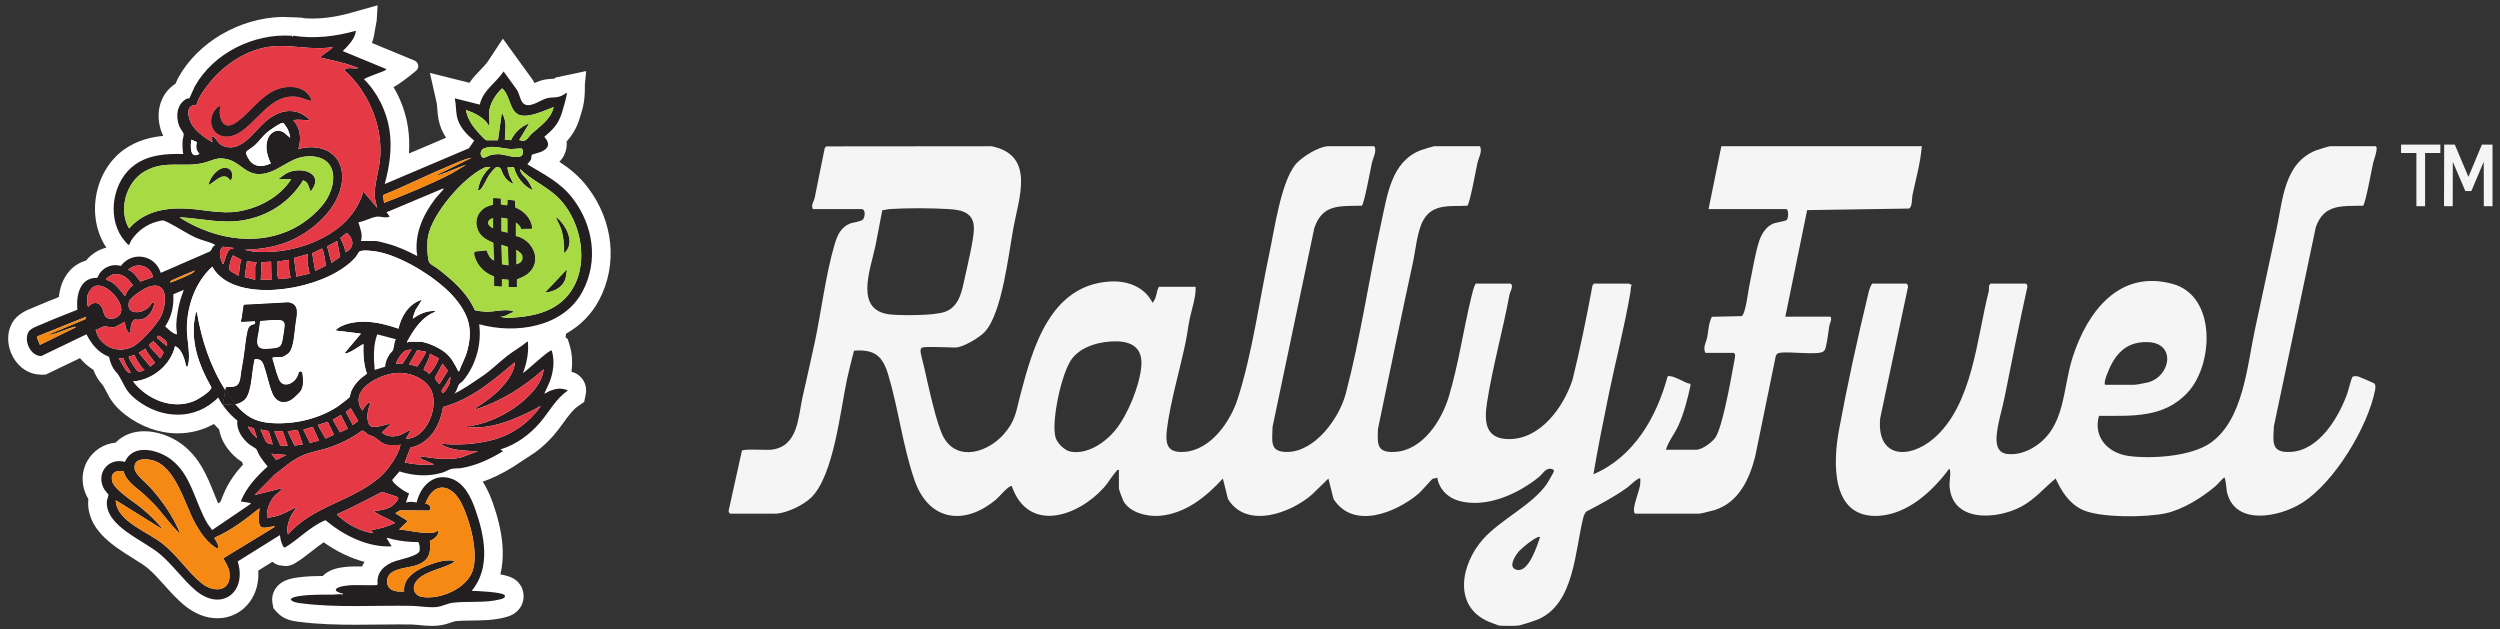 <svg xmlns="http://www.w3.org/2000/svg" fill="none" viewBox="0 0 282 71" height="71" width="282">
<rect x="0" y="0" width="282" height="71" fill="#333333" stroke="none"/>
<g clip-path="url(#clip0_2126_25294)">
<path fill="white" d="M55.633 24.585C54.823 24.736 54.886 25.514 55.603 25.732C55.778 25.785 55.633 25.647 55.633 25.642V24.585Z"></path>
<path fill="white" d="M58.259 28.207C58.071 28.169 58.228 28.338 58.228 28.359V29.838C58.764 29.705 59.075 29.386 58.924 28.81C58.867 28.592 58.468 28.25 58.259 28.207Z"></path>
<path fill="white" d="M57.263 24.646L56.538 24.525V26.095L57.263 26.276V24.646Z"></path>
<path fill="white" d="M56.538 27.604L56.606 29.83L57.383 29.959L57.315 27.884C57.269 27.748 56.697 27.653 56.538 27.604Z"></path>
<path fill="white" d="M63.651 28.527C63.673 27.629 63.608 26.707 63.33 25.847C63.179 25.379 62.897 24.965 62.734 24.503C63.82 25.398 64.903 27.36 63.651 28.527ZM63.706 31.582C63.352 32.452 62.419 32.881 61.534 32.973L63.933 30.433C63.825 30.822 63.865 31.193 63.706 31.582ZM59.525 30.863C59.135 31.183 58.734 31.292 58.289 31.498V32.373H57.383V31.528L56.598 31.468V32.313L55.753 32.253V31.166C54.988 30.896 54.275 30.347 53.871 29.637C53.758 29.438 53.3 28.497 53.618 28.397L54.868 28.265C55.041 28.707 55.248 29.259 55.753 29.415L55.665 27.36C54.995 27.078 54.324 26.762 53.991 26.076C53.33 24.71 54.163 23.326 55.627 23.131L55.632 22.352L56.478 22.412L56.477 23.077L57.174 23.187C57.327 23.161 57.243 22.658 57.263 22.533L58.072 22.647L58.118 23.429C58.948 23.737 59.711 24.449 59.936 25.323C59.971 25.462 60.076 25.706 59.949 25.793H59.043C59.011 25.793 58.941 25.898 58.832 25.828C58.678 25.482 58.495 25.262 58.168 25.069V26.638C60.096 27.036 61.228 29.467 59.525 30.863ZM58.674 19.069C58.673 19.605 59.266 19.971 59.573 20.429C59.794 20.758 59.954 21.112 60.122 21.468C59.055 21.014 58.248 19.963 57.961 18.852L57.227 18.893C57.302 19.135 57.328 19.388 57.407 19.63C57.538 20.03 57.768 20.381 57.933 20.762C57.394 20.535 57.017 20.171 56.744 19.658C56.544 19.284 56.571 18.778 55.996 18.855C55.836 18.877 55.272 19.601 55.151 19.78C54.907 20.144 54.461 21.198 54.161 21.402C54.078 21.459 54.014 21.485 53.91 21.468C54.06 20.453 54.543 19.522 55.322 18.857C54.95 18.814 54.864 18.807 54.544 18.962C52.213 20.085 48.748 24.107 48.281 26.674C48.158 27.356 48.176 28.851 48.381 29.504C48.478 29.814 49.005 30.031 49.274 30.234C50.971 31.518 52.679 32.996 53.558 34.984C53.662 35.05 54.679 35.168 54.863 35.168C55.718 35.169 56.826 34.873 57.67 35.04C57.798 35.065 57.904 35.073 57.863 35.231C57.363 35.377 56.927 35.78 56.381 35.727L57.193 35.873C58.941 35.775 60.67 35.604 62.241 34.775C66.759 32.387 66.276 25.849 63.158 22.49C61.881 21.113 60.01 20.399 58.674 19.069Z"></path>
<path fill="white" d="M54.865 15.82L56.167 15.823L56.593 12.787C56.696 12.804 56.768 13.015 56.805 13.104C57.171 13.967 56.983 14.846 56.945 15.751L57.643 15.814C58.025 14.95 58.812 14.233 59.697 13.916L58.569 15.787C59.385 16.109 59.481 15.541 59.98 15.08C60.94 14.192 62.136 13.463 62.45 12.081C61.435 12.456 59.627 13.351 58.571 12.961C57.452 12.548 57.551 10.687 56.628 9.965C55.931 10.637 55.267 11.621 55.182 12.611C55.136 13.149 55.282 13.667 55.18 14.198C55.044 14.107 54.983 13.912 54.864 13.774C54.359 13.19 53.493 12.731 52.768 12.482C52.71 12.462 52.596 12.379 52.568 12.47C52.695 13.127 52.978 13.678 53.358 14.221C53.543 14.484 54.628 15.775 54.865 15.82Z"></path>
<path fill="white" d="M67.567 33.867C69.697 29.861 69.216 24.99 66.314 21.154C65.339 19.867 64.229 18.989 63.094 18.252C63.576 17.768 63.785 17.24 63.87 16.816C63.919 16.575 63.944 16.288 63.909 15.967C64.446 15.377 64.932 14.655 65.282 13.671C65.361 13.449 65.561 12.792 65.723 12.204C66.029 11.085 65.97 9.564 65.97 9.564L66.121 8.017L62.726 8.734C62.597 8.824 62.53 8.862 62.5 8.877C62.446 8.884 62.337 8.889 62.254 8.893C62.05 8.903 61.797 8.916 61.509 8.966C61.058 9.044 60.657 9.204 60.294 9.372C60.206 9.192 60.097 9.006 59.959 8.824L56.724 4.359L55.049 6.9C54.849 7.202 54.534 7.53 54.201 7.877C53.798 8.297 53.346 8.767 52.952 9.338L48.491 8.222L49.247 11.558C49.291 11.754 49.31 12.01 49.332 12.307C49.357 12.654 49.386 13.047 49.466 13.472C49.615 14.265 49.93 14.949 50.318 15.535L46.129 17.314C46.196 16.286 46.158 15.308 46.019 14.368C45.782 12.776 45.213 11.21 44.388 9.821C44.961 9.561 46.126 8.645 46.932 7.983C47.328 7.658 47.235 7.029 46.761 6.834L41.946 4.843C42.086 4.5 42.189 4.123 42.237 3.708L42.493 2.296L42.592 0.598L39.577 1.444C38.032 1.878 36.617 2.089 35.25 2.089C34.898 2.089 34.547 2.074 34.2 2.045L34.18 2.01L33.47 1.962C33.44 1.957 31.794 1.909 31.794 1.909C27.002 2.041 22.35 4.746 20.132 8.725C20.042 8.887 19.952 9.088 19.8 9.438C18.076 10.534 17.431 12.751 18.233 14.926C18.285 15.065 18.348 15.199 18.417 15.328C17.002 15.462 15.431 15.846 13.988 16.873C12.381 18.017 11.239 19.889 10.856 22.009C10.473 24.131 10.888 26.291 11.996 27.931C11.091 28.157 10.283 28.675 9.7 29.395C8.991 29.595 8.369 29.979 7.865 30.533C7.064 31.414 6.743 32.524 6.638 33.507C5.751 33.857 4.839 34.219 3.94 34.614C3.873 34.643 3.795 34.674 3.71 34.708C3.015 34.987 1.964 35.41 1.398 36.383C0.726 37.538 0.767 39.055 1.506 40.34C2.199 41.545 3.371 42.264 4.641 42.264L5.154 42.257L9.018 40.397C9.476 40.936 9.981 41.374 10.538 41.717C10.643 41.991 10.765 42.254 10.908 42.512C11.112 42.879 11.341 43.148 11.509 43.344C11.541 43.382 11.585 43.433 11.607 43.461C11.769 43.727 11.887 43.956 12.013 44.197C12.416 44.972 12.834 45.773 14.118 46.772C15.868 48.132 17.973 48.881 20.046 48.881C21.497 48.881 22.894 48.514 24.136 47.824C24.321 48.035 24.515 48.238 24.717 48.433C24.919 49.627 25.615 50.775 26.726 51.705C26.877 51.831 27.047 51.944 27.269 52.084C27.316 52.183 27.366 52.286 27.423 52.388C26.588 53.294 25.744 54.424 25.206 55.764L24.866 56.611L24.609 56.786C24.445 56.411 24.288 56.017 24.126 55.613C23.373 53.732 22.52 51.6 20.503 50.101C19.276 49.189 17.697 48.644 16.279 48.644C14.965 48.644 13.846 49.097 13.044 49.925C11.707 50.055 10.507 50.824 9.85 51.996C9.105 53.324 9.15 54.926 9.966 56.29C9.959 56.346 9.954 56.404 9.951 56.463C9.768 59.72 12.78 61.592 14.979 62.959C15.642 63.371 16.269 63.76 16.667 64.093C17.299 64.622 17.889 65.281 18.514 65.979C19.191 66.736 19.892 67.519 20.721 68.217C21.904 69.213 23.218 69.74 24.522 69.74C25.98 69.74 27.309 69.069 28.168 67.9C28.888 66.921 29.217 65.684 29.133 64.362L30.724 63.369C30.958 63.558 31.198 63.675 31.425 63.749L32.211 63.855C32.497 63.844 32.776 63.781 33.04 63.661L33.158 63.608L33.269 63.54C33.991 63.1 34.621 62.606 35.23 62.128C35.666 61.786 36.088 61.454 36.51 61.173C37.998 62.224 39.563 62.971 41.118 63.38C41.013 63.547 40.92 63.72 40.84 63.899C40.65 63.895 40.46 63.893 40.271 63.893C39.542 63.893 38.979 63.932 38.444 64.021C37.427 64.19 36.795 64.561 36.404 64.973C35.508 64.979 34.583 64.997 33.618 65.132L33.596 65.135C32.673 65.261 31.736 65.491 31.139 66.307C30.775 66.805 30.631 67.412 30.735 68.016L30.838 68.609L31.239 69.059C32.006 69.919 33.07 70.057 33.641 70.131L33.697 70.138C35.921 70.432 38.263 70.469 40.054 70.469C40.904 70.469 41.761 70.46 42.59 70.451C43.39 70.442 44.217 70.433 45.009 70.433C45.504 70.433 45.946 70.436 46.36 70.443C46.642 70.448 46.957 70.478 47.29 70.51C47.721 70.552 48.209 70.599 48.726 70.599C48.927 70.599 49.115 70.592 49.303 70.578C49.971 70.529 50.52 70.34 50.92 70.203C51.059 70.155 51.25 70.089 51.315 70.079C51.873 70.011 52.525 70.004 53.215 69.996C54.392 69.984 55.726 69.97 56.998 69.628L57.02 69.622C57.383 69.526 58.348 69.269 58.834 68.264C59.128 67.658 59.139 66.946 58.864 66.311L58.803 66.168L58.721 66.037C58.295 65.35 57.657 64.996 56.44 64.792C56.986 62.579 56.711 59.904 55.613 56.798C55.425 56.266 55.08 55.291 54.452 54.337C55.538 53.958 56.645 53.419 57.828 52.697L60.398 51.008C61.147 50.454 61.853 49.8 62.489 49.063C62.89 48.599 63.234 48.124 63.566 47.665C64.125 46.894 64.608 46.228 65.198 45.821L65.892 45.342L66.064 44.517C66.247 43.631 65.89 43.003 65.66 42.707C65.473 42.466 65.09 42.086 64.46 41.936C64.606 40.888 64.537 39.867 64.251 38.926L64.046 38.249L63.801 38.072L63.844 37.645C65.439 36.748 66.715 35.471 67.567 33.867Z"></path>
<path fill="white" d="M57.547 16.808C56.614 16.738 55.627 16.376 54.687 16.704C53.991 16.948 54.169 17.788 54.579 17.796C54.688 17.799 55.217 17.511 55.446 17.463C55.615 17.428 56.108 17.378 56.281 17.384C56.932 17.406 58.314 17.975 58.831 17.565C59.038 17.402 59.06 16.824 58.803 16.746C58.725 16.723 57.81 16.828 57.547 16.808Z"></path>
<path fill="#231F20" d="M62.24 34.775C60.67 35.605 58.941 35.775 57.193 35.874L56.381 35.727C56.927 35.78 57.363 35.377 57.863 35.231C57.903 35.073 57.798 35.065 57.67 35.04C56.825 34.873 55.718 35.169 54.863 35.168C54.679 35.168 53.662 35.05 53.558 34.984C52.679 32.996 50.971 31.518 49.274 30.234C49.005 30.031 48.478 29.814 48.381 29.504C48.176 28.851 48.158 27.356 48.281 26.674C48.747 24.107 52.213 20.085 54.544 18.962C54.864 18.807 54.95 18.814 55.322 18.857C54.543 19.522 54.059 20.453 53.91 21.468C54.013 21.485 54.078 21.459 54.161 21.402C54.461 21.198 54.907 20.144 55.151 19.78C55.272 19.601 55.836 18.877 55.996 18.855C56.571 18.778 56.544 19.284 56.744 19.658C57.017 20.171 57.394 20.535 57.933 20.762C57.767 20.381 57.538 20.03 57.407 19.63C57.328 19.388 57.302 19.135 57.227 18.893L57.961 18.853C58.248 19.963 59.055 21.014 60.121 21.468C59.953 21.112 59.794 20.758 59.573 20.429C59.266 19.971 58.673 19.605 58.674 19.069C60.01 20.399 61.88 21.113 63.158 22.49C66.276 25.849 66.759 32.387 62.24 34.775ZM52.658 39.733C52.438 40.497 52.038 41.126 51.792 41.867C51.608 41.9 51.683 41.84 51.645 41.767C51.231 40.958 50.897 40.309 50.163 39.72C49.572 39.245 48.13 38.55 47.381 38.55C46.962 38.55 46.528 38.528 46.111 38.55C46.076 38.551 45.908 38.739 45.935 38.515C46.711 37.122 47.559 35.785 49.11 35.161C49.091 35.036 48.74 35.081 48.649 35.088C47.88 35.148 47.188 35.506 46.57 35.938C46.535 35.895 46.804 35.118 46.86 34.994C46.936 34.829 47.613 33.88 47.557 33.821C46.111 34.259 45.257 35.674 44.946 37.068C43.769 36.66 42.499 36.325 41.244 36.288C40.139 36.254 38.617 36.476 37.817 37.278L40.711 37.633L38.876 39.819C39.229 40.087 40.922 38.736 40.993 38.832C40.955 39.955 41.019 41.085 41.386 42.151C40.621 42.695 40.007 43.256 39.618 44.127C39.537 44.309 39.479 44.722 39.421 44.812C39.364 44.903 38.226 45.765 38.052 45.878C35.895 47.271 33.206 47.878 30.649 47.722C28.722 47.604 27.611 46.876 26.536 45.566L25.218 45.636C25.201 45.637 25.164 45.584 25.164 45.557L25.421 44.011C23.733 41.368 22.731 38.327 22.218 35.232C22.029 35.214 22.104 35.23 22.078 35.338C21.374 38.284 22.378 41.102 23.812 43.632C23.871 43.742 23.83 43.791 23.776 43.881C23.534 44.289 22.389 45.026 21.934 45.218C19.46 46.266 16.574 45.058 15.019 43.031C17.212 42.853 19.242 41.197 19.748 39.044C20.35 39.306 20.603 39.972 20.809 40.559C20.889 40.786 20.909 41.079 21.002 41.284C21.166 41.646 21.286 40.861 21.299 40.701C21.412 39.383 21.02 38.052 21.086 36.676C21.204 34.217 22.113 31.756 23.948 30.08C24.328 30.821 25.017 31.416 25.746 31.81C29.518 33.848 37.216 32.259 40.077 29.058C40.199 28.921 40.481 28.433 40.517 28.403C40.859 28.124 42.242 28.328 42.691 28.417C45.519 28.978 49.63 31.542 51.438 33.787C52.98 35.703 53.352 37.334 52.658 39.733ZM58.04 40.879C58.121 40.954 58.065 41.138 58.042 41.235C57.808 42.244 57.117 43.151 56.413 43.874C55.594 44.716 54.621 45.409 53.628 46.033L53.662 46.172C56.519 45.277 59.108 43.641 61.321 41.655C61.153 43.303 59.711 44.707 58.46 45.676C57.082 46.742 55.2 47.63 53.487 47.973C53.227 48.026 52.911 48.157 52.673 48.009L52.639 48.149C55.299 48.499 57.932 47.368 60.254 46.2C60.32 46.166 61.007 45.729 60.968 45.855C59.584 47.785 57.653 49.11 55.337 49.681C53.532 50.126 51.594 50.225 49.746 50.055C49.82 50.176 50.062 50.295 50.191 50.351C51.343 50.85 52.675 50.85 53.91 50.902L51.92 51.629C50.445 51.902 48.919 51.711 47.451 51.469L47.381 51.608L47.605 51.808L48.969 52.383C47.833 52.492 46.768 52.401 45.652 52.172L46.303 50.495C48.494 50.035 49.66 47.986 49.974 45.907C53.13 45.05 55.607 42.947 58.04 40.879ZM45.429 41.009L44.664 41.02C44.788 40.56 45.409 39.637 45.86 39.499C46.046 39.442 46.25 39.5 46.428 39.397L45.429 41.009ZM47.067 41.34L46.146 41.09L47.063 39.498L48.052 39.68C48.118 39.75 47.206 41.183 47.067 41.34ZM50.804 42.502C50.816 42.802 50.758 43.096 50.655 43.376C50.607 43.507 50.047 44.486 49.887 44.337C49.732 43.907 49.901 43.93 50.087 43.655C50.346 43.272 50.519 42.853 50.804 42.502ZM49.603 43.278C49.463 43.376 49.096 42.749 49.051 42.621L49.922 41.021L50.511 41.819L49.603 43.278ZM48.476 39.891L49.458 40.392C49.562 40.532 48.977 41.479 48.857 41.649C48.776 41.764 48.47 42.222 48.339 42.144C48.299 41.909 47.966 41.871 47.799 41.727C47.719 41.605 48.596 40.241 48.476 39.891ZM42.555 37.712L44.664 38.268C44.443 38.618 44.481 39.122 44.347 39.469C44.27 39.669 44.081 39.766 43.97 39.938C43.684 40.383 43.477 40.818 43.453 41.361L42.264 41.726C42.151 40.388 42.077 38.989 42.555 37.712ZM44.63 42.08C46.064 41.952 47.814 42.564 48.559 43.865C49.609 45.698 48.185 49.498 45.793 49.489L46.357 48.502C45.903 48.593 45.533 48.944 45.072 49.086C44.515 49.258 43.995 49.289 43.461 49.034C43.385 48.998 43.072 48.85 43.111 48.75L44.028 47.867C43.837 47.634 42.139 48.553 41.698 47.955C41.235 47.329 41.492 46.04 41.84 45.397C41.357 45.42 41.087 45.933 40.888 46.313C39.223 44.013 42.758 42.246 44.63 42.08ZM35.982 49.701L34.955 49.964L34.219 48.466L35.275 48.149L35.982 49.701ZM37.669 49.032L36.722 49.473L35.841 47.938L36.968 47.586L37.669 49.032ZM39.025 46.477L39.547 46.033L40.412 47.479L39.794 47.937L39.025 46.477ZM39.228 48.36L38.345 48.767L37.54 47.344L38.452 46.808L39.228 48.36ZM32.453 48.644L33.581 48.501L34.147 50.125L33.233 50.265L32.453 48.644ZM45.156 50.229C44.937 51.407 43.693 53.085 42.791 53.864C39.673 56.561 35.21 57.102 32.488 60.29C32.257 59.599 32.57 58.658 32.91 58.029C32.976 57.909 33.479 57.224 33.44 57.184C32.394 57.729 31.346 58.348 30.124 58.384C30.049 57.526 30.367 56.681 30.901 56.02C31.139 55.727 31.497 55.522 31.714 55.28C31.777 55.21 31.844 55.181 31.817 55.066L28.712 55.842L30.97 53.548C31.904 52.838 32.803 52.028 33.863 51.5C34.917 50.976 36.178 50.827 37.307 50.427C38.541 49.99 39.777 49.356 40.832 48.581C41.023 48.531 41.33 48.906 41.509 49.01C41.716 49.13 41.957 49.16 42.117 49.248C42.58 49.503 43.168 50.196 43.852 50.196C44.25 50.196 44.655 50.215 45.052 50.196C45.07 50.195 45.194 50.02 45.156 50.229ZM44.827 56.068C45.073 56.205 44.763 56.525 44.629 56.69C44.079 57.375 43.114 57.588 42.264 57.608C42.236 57.734 42.301 57.747 42.381 57.807C42.87 58.179 43.801 58.514 44.36 58.864C44.4 58.889 44.558 58.971 44.522 59.018C43.67 59.423 42.771 59.652 41.841 59.796L42.123 60.147C41.015 59.995 39.861 59.473 38.953 58.836C38.832 58.751 38.053 58.12 38.029 58.065C37.976 57.939 38.083 57.973 38.127 57.954C39.818 57.21 41.431 56.32 43.08 55.492C43.172 55.486 44.701 55.998 44.827 56.068ZM48.43 57.597C48.758 57.228 48.43 56.822 47.981 56.83C48.885 54.279 50.917 54.512 52.066 56.804C53.007 58.679 53.981 62.316 53.328 64.331C52.662 66.389 49.644 67.671 47.61 67.331C46.864 67.206 46.467 66.546 46.792 65.841C47.373 64.582 49.734 64.185 50.852 63.619C50.914 63.588 51.331 63.351 51.228 63.254C50.356 63.09 49.338 63.379 48.509 63.676C47.192 64.148 45.418 65.067 45.582 66.713C44.807 66.775 43.804 66.716 43.682 65.754C43.479 64.152 45.657 64.126 46.695 63.839C48.248 63.408 48.665 62.595 48.487 61.006C48.948 60.851 49.504 60.391 49.463 59.866C49.261 59.875 49.135 60.041 48.93 60.073C47.727 60.261 46.229 59.815 45.017 59.724L46.004 58.772L44.594 57.891L45.121 57.569L48.43 57.597ZM30.97 59.441L25.183 62.973C25.427 63.477 25.791 63.932 25.87 64.507C26.176 66.735 24.148 66.948 22.711 65.76C21.184 64.498 20.035 62.693 18.37 61.35C16.703 60.007 13.314 58.863 13.072 56.624C13.061 56.526 12.973 56.455 13.147 56.479L18.406 59.76C17.693 58.832 16.802 58.003 15.899 57.256C15.1 56.596 12.752 55.164 12.625 54.178C12.506 53.245 13.138 53.035 13.928 53.152C14.284 54.413 15.468 55.041 16.361 55.877C16.8 56.288 17.297 56.775 17.703 57.217C17.898 57.43 20.172 60.314 20.312 60.148C19.559 58.283 18.308 56.485 16.961 54.995C16.483 54.466 15.277 53.546 15.188 52.88C15.027 51.673 16.39 51.711 17.207 51.925C19.806 52.606 20.834 56.89 21.994 58.995C22.598 60.091 23.43 61.306 24.547 61.913C24.722 61.494 24.432 61.078 24.201 60.74L24.227 60.64C26.084 59.828 27.705 58.583 29.276 57.325C29.233 57.879 29.011 58.952 29.413 59.411C29.637 59.667 30.428 59.428 30.744 59.392C30.821 59.383 30.985 59.31 30.97 59.441ZM31.075 48.643C31.324 48.611 31.628 48.662 31.885 48.646L32.452 50.266L31.617 50.255L30.973 48.746C30.951 48.605 30.978 48.656 31.075 48.643ZM32.311 51.326L31.157 51.883L30.618 51.185L32.311 51.326ZM30.051 49.88C29.956 49.78 29.485 48.726 29.419 48.536C29.358 48.361 29.486 48.473 29.542 48.483C29.686 48.511 30.271 48.601 30.319 48.66L30.759 50.125C30.525 50.099 30.218 50.055 30.051 49.88ZM27.936 48.113L28.625 48.307L28.993 49.419C28.538 49.081 28.215 48.6 27.936 48.113ZM14.524 40.244L15.159 40.032C15.373 40.563 15.768 41.178 16.15 41.603C16.188 41.645 16.23 41.668 16.289 41.657C16.338 41.741 15.81 42.027 15.545 41.871C15.377 41.773 14.424 40.358 14.524 40.244ZM13.396 40.42L13.957 40.388C14.012 40.995 14.49 41.471 14.736 42.008C14.299 42.333 13.614 40.657 13.396 40.42ZM10.789 37.214C11.062 37.187 11.474 36.862 11.692 36.824C12.025 36.766 12.683 37.06 13.116 36.823L14.101 36.291C14.093 36.744 14.253 37.474 14.736 37.632C14.724 37.084 14.69 36.393 15.192 36.037C16.442 36.264 17.251 35.289 17.419 34.139C17.415 34.068 17.27 34.091 17.205 34.137C17.111 34.203 16.85 34.597 16.679 34.74C15.842 35.44 14.221 35.478 14.54 34.082C14.669 33.518 16.361 32.452 16.923 32.302C19.096 31.723 18.752 34.42 18.163 35.659C17.718 36.593 15.851 38.686 14.926 39.127C13.216 39.944 11.235 39.056 10.789 37.214ZM9.972 34.597C9.951 34.606 9.866 34.431 9.866 34.42C9.866 34.103 9.824 33.655 9.866 33.362C9.912 33.038 10.295 32.469 10.592 32.323C11.807 31.73 13.688 33.76 13.683 34.915C13.68 35.667 12.99 36.045 12.305 35.934C11.694 35.834 11.71 35.121 11.501 34.69C11.166 33.998 10.428 34.026 9.972 34.597ZM12.702 30.975C13.396 30.794 13.962 31.052 14.457 31.523C14.509 31.573 14.9 32.024 14.914 32.056C15.036 32.319 14.786 32.301 14.666 32.444C14.434 32.722 14.242 33.064 14.1 33.397C13.496 32.7 12.942 31.792 11.983 31.561C11.85 31.414 12.558 31.012 12.702 30.975ZM17.261 31.247L15.838 31.764C15.425 31.276 15.097 30.637 14.454 30.432C15.436 29.53 16.944 29.939 17.261 31.247ZM17.708 38.12C17.777 37.705 17.994 37.913 18.218 38.068C18.577 38.315 18.946 38.55 18.83 39.043L17.708 38.12ZM17.48 40.927L16.959 41.356L15.655 39.785L16.429 39.326C16.619 39.94 17.149 40.389 17.48 40.927ZM16.862 38.994C16.799 38.761 17.19 38.621 17.313 38.48L18.467 39.724L18.123 40.384C18.111 40.394 17.971 40.412 17.981 40.34C17.788 40.006 16.947 39.312 16.862 38.994ZM19.547 33.197L20.736 32.692C20.616 33.069 20.456 33.438 20.348 33.821C20.101 34.697 19.92 35.694 19.886 36.606C19.872 36.979 19.936 37.254 19.961 37.597C19.968 37.693 19.968 37.733 19.856 37.7C19.354 37.552 19.022 37.148 18.636 36.822C19.357 35.714 19.633 34.519 19.547 33.197ZM19.652 31.501C20.418 31.138 21.219 30.819 22.006 30.504C21.944 30.568 21.8 30.744 21.738 30.779C21.262 31.053 20.143 31.529 19.605 31.737C19.468 31.789 19.336 31.855 19.183 31.844C19.151 31.669 19.517 31.565 19.652 31.501ZM25.25 29.617C25.222 29.693 25.219 29.787 25.113 29.797C24.882 29.164 24.543 28.347 25.143 27.831L26.312 27.962C26.361 28.228 26.149 28.023 26.026 28.071C25.636 28.224 25.38 29.26 25.25 29.617ZM26.278 28.809L27.228 29.308C27.018 29.845 27.016 30.401 26.947 30.963C26.939 31.035 26.964 31.116 26.843 31.067C26.754 31.032 25.947 30.552 25.924 30.504C25.763 30.171 26.047 29.132 26.278 28.809ZM20.242 24.504C22.728 24.64 25.093 25.283 27.585 24.824C30.35 24.314 32.724 22.737 34.189 20.344C34.792 20.511 34.822 21.126 35.029 21.608C36.801 19.477 33.767 18.628 32.193 19.62L31.394 20.198H32.806C32.874 20.256 32.344 20.898 32.277 20.975C30.928 22.533 28.973 23.485 26.951 23.837C24.906 24.192 22.761 23.57 20.703 23.512C18.369 23.448 16.139 23.958 14.56 25.773C13.338 23.701 14.202 20.58 16.268 19.365C18.627 17.976 20.722 18.978 23.08 18.343C24.138 18.058 24.533 17.67 25.732 17.99C27.124 18.362 27.739 19.727 29.385 19.636C31.307 19.529 32.563 17.829 34.466 17.658C38.271 17.316 38.227 20.983 36.301 23.234C33.333 26.7 28.865 27.642 24.547 26.445C23.068 26.034 21.509 25.354 20.242 24.504ZM22.499 17.339C21.407 18.026 21.47 16.438 21.584 15.751L22.218 16.036C22.055 16.48 22.113 17.022 22.499 17.339ZM30.547 18.432C29.782 18.77 28.991 18.921 28.324 18.292C28.135 18.114 27.643 17.346 27.787 17.125C27.879 16.984 28.581 16.541 28.784 16.352C29.249 15.919 29.63 15.363 30.122 14.938C30.359 14.734 31.75 13.741 31.959 13.876C32.404 14.377 32.641 14.869 32.735 15.539L32.023 14.946C31.23 14.453 30.43 14.935 30.173 15.765C29.89 16.678 30.154 17.603 30.547 18.432ZM28.782 30.044V31.562L27.601 31.248L27.862 29.474L28.924 29.586C28.974 29.629 28.782 29.981 28.782 30.044ZM30.618 31.562H29.418L29.488 29.585L30.581 29.514L30.618 31.562ZM32.806 31.349L31.404 31.482C31.2 30.849 31.25 30.178 31.26 29.522L32.594 29.303C32.6 29.984 32.563 30.709 32.806 31.349ZM34.923 30.855L33.443 31.207L33.162 29.095L34.711 28.668C34.58 29.365 34.774 30.162 34.923 30.855ZM36.751 29.961L35.559 30.574L35.214 28.574L36.302 28.04C36.495 28.058 36.722 29.7 36.751 29.961ZM38.369 28.97L37.394 29.656L36.905 27.797L38.028 27.186L38.369 28.97ZM38.947 28.456C38.919 27.87 38.62 27.357 38.385 26.839L39.123 26.269C39.927 26.988 40.032 27.962 38.947 28.456ZM22.14 11.861C22.393 10.995 22.977 10.184 23.531 9.477C25.241 7.295 27.907 5.5 30.725 5.235C32.998 5.022 35.265 5.705 37.535 5.305C37.224 5.711 36.647 5.955 36.301 6.295C36.233 6.362 36.167 6.386 36.194 6.504C37.486 6.82 38.93 7.093 40.164 7.582C40.239 7.612 40.374 7.602 40.358 7.705C39.983 7.75 39.479 7.643 39.123 7.705C39.105 7.708 38.798 7.864 38.806 7.881C41.468 10.28 43.059 13.865 42.902 17.483C42.839 18.934 42.32 20.347 42.261 21.783C42.235 22.42 42.407 22.842 42.546 23.444L40.994 21.61C40.355 23.647 39.105 25.167 37.317 26.297C34.726 27.936 31.589 28.632 28.544 28.376L27.583 28.175C29.147 28.138 30.716 27.916 32.189 27.381C35.071 26.334 38.395 23.496 38.593 20.232C38.771 17.284 36.237 16.091 33.653 16.809C34.01 15.707 33.899 14.435 33.088 13.564C33.697 13.424 34.243 13.574 34.852 13.563C35.042 13.401 33.937 12.78 33.812 12.733C32.399 12.201 31.072 12.739 29.982 13.668C28.706 14.754 27.233 17.228 25.255 16.491C24.594 16.245 24.483 15.738 24.018 15.329C23.778 15.518 23.993 15.804 23.948 16.033C23.035 15.514 21.804 14.631 21.428 13.612C21.156 12.871 21.048 11.79 22.14 11.861ZM47.063 28.88C46.003 28.326 44.906 27.817 43.746 27.503C43.443 27.422 42.628 27.186 42.37 27.186H40.711C40.952 26.469 40.621 25.752 40.429 25.069C41.081 24.995 41.898 24.501 42.519 24.437C42.952 24.392 43.498 24.642 43.958 24.432L43.605 23.94L49.992 21.256C50.109 21.326 49.97 21.413 49.923 21.469C49.626 21.827 49.291 22.161 49.011 22.533C47.644 24.35 46.698 26.553 47.063 28.88ZM43.291 21.971C45.791 20.962 48.197 19.737 50.686 18.703C51.492 18.369 52.356 17.94 53.204 17.799L49.394 19.669C49.243 19.818 49.351 19.782 49.472 19.748C50.508 19.457 51.572 18.905 52.603 18.573L50.877 19.599C48.431 20.85 45.883 21.888 43.323 22.88L43.21 22.064L43.291 21.971ZM58.831 17.566C58.314 17.975 56.931 17.407 56.281 17.385C56.108 17.379 55.615 17.429 55.445 17.464C55.216 17.511 54.687 17.799 54.579 17.797C54.169 17.788 53.991 16.948 54.687 16.705C55.627 16.376 56.613 16.739 57.546 16.809C57.81 16.829 58.725 16.723 58.803 16.746C59.059 16.825 59.038 17.402 58.831 17.566ZM53.358 14.221C52.978 13.678 52.695 13.126 52.568 12.47C52.596 12.379 52.71 12.462 52.768 12.482C53.493 12.731 54.359 13.19 54.864 13.774C54.983 13.912 55.044 14.107 55.18 14.198C55.282 13.667 55.136 13.149 55.182 12.611C55.267 11.621 55.931 10.637 56.628 9.965C57.551 10.686 57.452 12.548 58.571 12.961C59.627 13.351 61.435 12.456 62.45 12.081C62.136 13.463 60.94 14.192 59.98 15.08C59.481 15.541 59.385 16.108 58.569 15.787L59.697 13.916C58.812 14.233 58.025 14.949 57.643 15.814L56.945 15.751C56.983 14.845 57.171 13.967 56.805 13.103C56.768 13.015 56.696 12.804 56.593 12.787L56.167 15.823L54.865 15.82C54.628 15.775 53.543 14.484 53.358 14.221ZM9.603 36.009L5.561 37.703C5.546 37.836 5.704 37.758 5.775 37.742C6.614 37.552 7.48 37.122 8.309 36.886C8.377 36.867 8.542 36.797 8.524 36.925L4.503 38.902L4.154 38.031L4.262 37.921L9.725 35.727L9.603 36.009ZM64.636 22.424C63.228 20.564 61.431 19.718 59.487 18.538L59.854 18.06C59.951 17.931 59.933 17.542 59.994 17.46C60.028 17.413 60.901 17.19 61.087 17.105C61.961 16.705 62.041 16.137 61.395 15.434C62.287 14.697 62.905 14.078 63.3 12.965C63.408 12.664 64.031 10.591 63.932 10.457C63.671 10.64 63.385 10.816 63.073 10.903C62.656 11.02 62.257 10.972 61.868 11.039C61.098 11.172 60.09 12.033 59.343 11.836C58.635 11.649 58.669 10.586 58.273 10.083L56.805 8.058C55.96 9.34 54.461 10.19 54.121 11.799L51.299 11.093C51.447 11.748 51.409 12.423 51.533 13.082C51.755 14.258 52.591 15.129 53.487 15.859L52.905 16.722L43.394 20.762C43.939 18.777 44.242 16.725 43.937 14.678C43.625 12.576 42.569 10.433 41.065 8.94C41.064 8.805 43.181 8.099 43.444 7.934C43.517 7.889 43.568 7.938 43.534 7.776L38.666 5.764C39.289 5.108 40.038 4.419 40.146 3.47C37.827 4.121 35.46 4.396 33.06 4.028L32.982 4.176L32.901 4.033C28.625 3.744 24.068 5.986 21.97 9.75C21.851 9.963 21.417 11.037 21.357 11.079C21.303 11.117 21.141 11.091 21.039 11.147C19.94 11.754 19.804 13.103 20.207 14.197C20.3 14.448 20.697 14.977 20.722 15.097C20.755 15.258 20.602 15.7 20.592 15.925C20.571 16.41 20.591 16.898 20.666 17.374C18.75 17.321 16.813 17.445 15.208 18.587C12.765 20.326 12.059 24.252 13.732 26.743C13.846 26.913 14.343 27.547 14.49 27.609C14.609 27.658 14.585 27.562 14.611 27.519C14.687 27.39 14.733 27.224 14.82 27.092C15.509 26.05 16.566 25.283 17.787 24.977C18.413 24.821 18.411 24.825 18.973 25.102C20.043 25.629 21.031 26.331 22.122 26.823C22.73 27.097 23.64 27.288 24.145 27.553C24.184 27.574 24.296 27.636 24.265 27.678C23.934 27.746 23.932 28.209 23.656 28.376L18.13 30.781C17.522 28.741 14.898 28.283 13.636 29.997C12.538 29.672 11.372 30.27 10.984 31.339C8.987 31.283 8.575 33.328 8.727 34.94C7.415 35.469 6.081 35.971 4.786 36.54C4.328 36.742 3.466 37.013 3.216 37.441C2.646 38.421 3.442 40.178 4.659 40.16L9.753 37.708C10.332 38.828 11.083 39.789 12.299 40.246C12.393 40.7 12.523 41.086 12.748 41.491C12.931 41.822 13.22 42.066 13.385 42.336C14.136 43.565 14.134 44.119 15.41 45.111C18.217 47.294 22.044 47.464 24.617 44.832C25.126 45.83 25.895 46.748 26.775 47.443C26.648 48.477 27.312 49.452 28.076 50.091C28.245 50.232 28.849 50.571 28.902 50.641C29.003 50.775 29.173 51.239 29.318 51.46C29.585 51.871 29.889 52.24 30.191 52.623C28.961 53.723 27.782 54.996 27.159 56.547C27.212 56.62 28.398 56.673 28.288 56.83L23.936 59.788L23.432 59.111C21.983 56.713 21.621 53.554 19.248 51.79C17.788 50.704 14.979 50.005 14.097 52.101C12.15 51.564 10.734 53.514 11.784 55.23C11.855 55.346 12.239 55.769 12.243 55.806C12.252 55.893 12.064 56.355 12.052 56.581C11.896 59.346 16.142 60.911 18.017 62.479C19.498 63.719 20.63 65.39 22.076 66.607C24.992 69.062 27.893 66.784 26.811 63.331L31.571 60.36C31.618 60.673 31.666 60.978 31.783 61.277C31.846 61.436 31.984 61.83 32.173 61.744C33.734 60.791 35.003 59.379 36.713 58.677C38.755 60.385 41.434 61.755 44.169 61.63L43.605 60.677C43.792 60.653 44.029 60.77 44.239 60.82C45.195 61.046 46.175 61.149 47.16 61.145C47.326 61.202 47.384 61.967 47.331 62.145C47.16 62.719 45.125 63.113 44.596 63.292C43.387 63.702 42.445 64.527 42.596 65.903L42.501 65.997C41.287 66.07 39.987 65.897 38.789 66.097C38.025 66.224 37.349 66.581 38.49 66.925C38.598 66.957 38.701 66.844 38.664 67.065C38.3 66.978 37.994 67.061 37.645 67.067C36.395 67.091 35.151 67.042 33.909 67.216C33.711 67.243 32.757 67.362 32.809 67.658C33.068 67.948 33.593 68.003 33.971 68.052C37.919 68.573 42.383 68.27 46.396 68.34C47.306 68.355 48.21 68.549 49.149 68.48C49.873 68.426 50.453 68.065 51.059 67.991C52.754 67.783 54.767 68.049 56.453 67.596C56.692 67.532 57.063 67.446 56.933 67.147C56.703 66.776 53.761 66.664 53.204 66.641C55.379 64.078 54.656 60.404 53.629 57.5C53.147 56.135 52.398 54.505 50.922 53.995C48.91 53.301 47.421 54.847 46.992 56.69C46.614 56.597 46.162 56.559 45.794 56.69L46.141 55.638C45.752 55.583 44.186 54.448 44.251 54.123L45.062 53.175C46.63 53.673 48.282 53.793 49.87 53.32C50.222 53.216 50.643 52.964 50.926 52.894C51.245 52.816 51.71 52.854 52.031 52.799C53.749 52.506 55.26 51.799 56.733 50.901L56.451 50.691C58.167 50.189 59.736 49.032 60.896 47.688C61.926 46.495 62.674 45.007 64.003 44.09C64.035 43.937 63.94 43.997 63.847 43.966C63.189 43.749 62.71 43.833 62.08 44.072C61.831 44.166 61.636 44.33 61.392 44.408C61.636 43.849 61.944 43.294 62.13 42.711C62.456 41.69 62.554 40.576 62.238 39.538C61.997 39.363 59.411 41.852 58.993 42.079C59.394 41.018 59.64 39.867 59.557 38.725C59.549 38.62 59.612 38.521 59.452 38.55C58.766 39.127 57.973 39.558 57.265 40.104C56.234 40.9 55.322 41.857 54.215 42.56C53.246 43.217 52.287 43.898 51.228 44.407C51.527 44.147 51.602 43.587 51.79 43.331C51.869 43.223 52.124 43.084 52.252 42.926C53.676 41.184 54.35 38.813 54.052 36.574C58.133 37.71 63.547 36.947 65.71 32.88C67.532 29.451 66.927 25.452 64.636 22.424ZM63.651 28.527C63.673 27.629 63.608 26.707 63.33 25.847C63.179 25.379 62.896 24.965 62.734 24.503C63.82 25.398 64.903 27.36 63.651 28.527ZM63.706 31.582C63.352 32.452 62.419 32.881 61.534 32.973L63.933 30.433C63.825 30.822 63.865 31.193 63.706 31.582Z"></path>
<path fill="#231F20" d="M26.596 15.153C28.854 14.1 30.32 10.676 33.267 10.879C33.942 10.925 34.505 11.24 35.135 11.374C34.654 9.746 32.676 9.568 31.275 10.091C29.305 10.826 28.084 13.004 26.405 13.974C25.033 14.767 24.588 13.073 24.829 12.011C24.669 11.851 24.143 12.55 24.072 12.7C23.227 14.505 24.771 16.004 26.596 15.153Z"></path>
<path fill="#231F20" d="M25.798 19.053C24.835 18.57 23.692 19.963 23.56 20.833C24.336 20.398 25.263 19.22 25.994 20.338C26.299 19.995 26.219 19.265 25.798 19.053Z"></path>
<path fill="#231F20" d="M25.421 44.011L25.164 45.557C25.164 45.584 25.201 45.637 25.218 45.636L26.537 45.566C26.372 45.365 26.208 45.152 26.043 44.924C25.826 44.626 25.619 44.321 25.421 44.011Z"></path>
<path fill="#231F20" d="M29.178 37.3C29.233 36.942 29.273 36.581 29.326 36.222C29.406 36.213 29.481 36.183 29.562 36.174C30.074 36.113 30.818 36.077 31.335 36.081C31.733 36.085 32.104 36.147 32.125 36.635C32.138 36.953 31.993 37.738 31.934 38.09C31.864 38.513 31.821 39.026 31.362 39.2C31.031 39.326 30.134 39.372 29.763 39.361C28.619 39.325 29.065 38.033 29.178 37.3ZM27.646 45.012C28.29 44.295 28.379 42.329 28.537 41.352C28.582 41.073 28.642 40.789 28.697 40.511C29.327 40.434 29.569 40.625 29.772 41.191C30.133 42.195 30.335 43.362 30.74 44.342C31.239 45.552 32.329 45.628 33.235 44.775C33.334 44.682 33.334 44.682 33.679 44.347C34.4 43.691 34.135 42.454 34.08 42.088C34.08 42.084 34.079 42.081 34.078 42.077C34.045 41.87 33.744 41.869 33.7 42.074C33.647 42.317 33.571 42.525 33.355 42.799C32.916 43.356 32.018 43.713 31.551 42.998C31.306 42.621 30.983 41.387 30.84 40.891C30.813 40.799 30.71 40.483 30.707 40.422C30.705 40.382 30.713 40.322 30.752 40.307C30.873 40.262 31.558 40.265 31.75 40.254C31.983 40.242 32.475 39.914 32.627 39.724C33.116 39.115 33.212 37.335 33.321 36.516C33.443 35.596 33.855 34.309 32.523 34.114L27.533 34.383L27.488 34.435C27.413 34.94 27.336 35.444 27.265 35.95C27.249 36.062 27.155 36.171 27.227 36.299L28.693 36.221C28.83 36.214 28.816 36.446 28.761 36.527C28.71 36.602 28.453 36.636 28.356 36.685C28.096 36.816 28.005 37.061 27.942 37.324C27.721 38.243 27.646 39.375 27.497 40.327C27.409 40.888 27.308 41.444 27.215 42.005C27.113 42.624 27.163 43.488 26.369 43.636C26.224 43.663 25.511 43.648 25.47 43.716L25.421 44.011C25.619 44.321 25.826 44.626 26.043 44.924C26.208 45.152 26.372 45.365 26.536 45.566L26.572 45.564C26.902 45.547 27.423 45.26 27.646 45.012Z"></path>
<path fill="#231F20" d="M58.229 29.838V28.359C58.229 28.338 58.071 28.169 58.259 28.207C58.468 28.25 58.867 28.592 58.924 28.81C59.075 29.386 58.764 29.705 58.229 29.838ZM56.606 29.83L56.538 27.605C56.697 27.653 57.269 27.748 57.315 27.884L57.383 29.959L56.606 29.83ZM56.538 24.525L57.263 24.646V26.276L56.538 26.095V24.525ZM55.604 25.732C54.886 25.514 54.823 24.736 55.633 24.586V25.642C55.633 25.647 55.778 25.785 55.604 25.732ZM58.168 26.638V25.069C58.495 25.262 58.678 25.482 58.832 25.828C58.941 25.899 59.011 25.793 59.043 25.793H59.949C60.076 25.706 59.972 25.462 59.936 25.323C59.711 24.449 58.948 23.737 58.118 23.429L58.073 22.647L57.263 22.533C57.243 22.658 57.327 23.162 57.174 23.187L56.477 23.077L56.478 22.412L55.632 22.352L55.627 23.131C54.163 23.326 53.33 24.71 53.992 26.076C54.324 26.763 54.996 27.078 55.665 27.36L55.753 29.415C55.248 29.259 55.041 28.707 54.868 28.265L53.618 28.397C53.3 28.497 53.758 29.438 53.872 29.637C54.275 30.348 54.988 30.896 55.753 31.166V32.253L56.599 32.313V31.468L57.383 31.528V32.373H58.289V31.498C58.734 31.292 59.135 31.183 59.525 30.863C61.228 29.467 60.096 27.036 58.168 26.638Z"></path>
<path fill="white" d="M42.691 28.417C42.242 28.328 40.859 28.124 40.517 28.403C40.481 28.433 40.199 28.921 40.078 29.058C37.216 32.259 29.519 33.848 25.746 31.81C25.017 31.416 24.328 30.821 23.948 30.08C22.113 31.756 21.204 34.217 21.086 36.676C21.02 38.052 21.412 39.383 21.299 40.701C21.286 40.861 21.166 41.646 21.002 41.284C20.909 41.079 20.889 40.786 20.809 40.559C20.603 39.972 20.35 39.306 19.748 39.044C19.242 41.197 17.212 42.853 15.019 43.031C16.574 45.058 19.461 46.266 21.934 45.218C22.389 45.026 23.534 44.289 23.776 43.881C23.83 43.791 23.871 43.742 23.812 43.632C22.378 41.102 21.374 38.284 22.078 35.338C22.104 35.23 22.03 35.214 22.218 35.232C22.731 38.327 23.733 41.368 25.421 44.011L25.47 43.716C25.511 43.648 26.224 43.663 26.369 43.636C27.163 43.488 27.113 42.624 27.215 42.005C27.308 41.444 27.409 40.888 27.497 40.327C27.646 39.375 27.721 38.243 27.942 37.324C28.006 37.061 28.096 36.816 28.356 36.685C28.453 36.636 28.71 36.602 28.761 36.527C28.816 36.446 28.83 36.214 28.693 36.221L27.227 36.299C27.155 36.171 27.249 36.062 27.265 35.95C27.336 35.444 27.413 34.94 27.488 34.435L27.534 34.383L32.523 34.114C33.855 34.309 33.443 35.596 33.321 36.516C33.212 37.335 33.116 39.115 32.627 39.724C32.475 39.914 31.983 40.242 31.751 40.255C31.558 40.265 30.874 40.263 30.752 40.308C30.713 40.322 30.705 40.382 30.707 40.422C30.71 40.483 30.813 40.799 30.84 40.891C30.983 41.387 31.306 42.621 31.551 42.998C32.018 43.713 32.916 43.356 33.355 42.799C33.571 42.525 33.647 42.317 33.7 42.074C33.744 41.869 34.045 41.87 34.078 42.077C34.079 42.081 34.08 42.084 34.08 42.088C34.135 42.454 34.4 43.691 33.679 44.347C33.334 44.682 33.334 44.682 33.235 44.775C32.329 45.628 31.239 45.552 30.74 44.343C30.335 43.362 30.133 42.195 29.772 41.191C29.569 40.625 29.327 40.434 28.697 40.511C28.642 40.789 28.582 41.073 28.537 41.352C28.379 42.329 28.29 44.295 27.646 45.012C27.423 45.26 26.902 45.547 26.572 45.564L26.536 45.566C27.612 46.876 28.722 47.604 30.65 47.722C33.206 47.879 35.895 47.271 38.052 45.878C38.226 45.765 39.364 44.903 39.421 44.812C39.479 44.722 39.537 44.309 39.618 44.127C40.007 43.256 40.621 42.695 41.386 42.151C41.019 41.085 40.955 39.955 40.993 38.832C40.922 38.736 39.229 40.087 38.876 39.819L40.711 37.633L37.817 37.278C38.617 36.476 40.139 36.254 41.244 36.288C42.499 36.325 43.769 36.66 44.946 37.068C45.257 35.674 46.111 34.259 47.557 33.821C47.613 33.88 46.936 34.829 46.86 34.994C46.804 35.118 46.535 35.895 46.57 35.938C47.188 35.506 47.88 35.148 48.649 35.088C48.74 35.081 49.091 35.036 49.11 35.161C47.559 35.785 46.711 37.122 45.935 38.516C45.908 38.739 46.076 38.551 46.111 38.55C46.528 38.529 46.962 38.55 47.381 38.55C48.13 38.55 49.572 39.245 50.163 39.72C50.897 40.309 51.231 40.958 51.645 41.767C51.683 41.84 51.608 41.9 51.792 41.867C52.038 41.126 52.438 40.497 52.658 39.733C53.352 37.334 52.98 35.703 51.438 33.787C49.63 31.542 45.519 28.978 42.691 28.417Z"></path>
<path fill="white" d="M29.763 39.361C30.134 39.372 31.031 39.326 31.362 39.2C31.821 39.026 31.864 38.513 31.934 38.09C31.993 37.738 32.138 36.953 32.125 36.635C32.104 36.147 31.733 36.085 31.335 36.081C30.818 36.077 30.074 36.113 29.562 36.174C29.482 36.183 29.406 36.213 29.326 36.222C29.273 36.58 29.233 36.942 29.178 37.3C29.065 38.033 28.619 39.325 29.763 39.361Z"></path>
<path fill="#E63946" d="M24.073 12.7C24.143 12.549 24.669 11.851 24.83 12.01C24.588 13.073 25.033 14.766 26.405 13.974C28.084 13.004 29.305 10.826 31.275 10.091C32.676 9.568 34.654 9.745 35.135 11.374C34.505 11.24 33.942 10.925 33.267 10.878C30.32 10.676 28.854 14.1 26.596 15.153C24.771 16.004 23.227 14.504 24.073 12.7ZM23.948 16.033C23.993 15.804 23.778 15.518 24.018 15.329C24.483 15.738 24.594 16.245 25.255 16.491C27.233 17.228 28.707 14.754 29.982 13.668C31.073 12.739 32.399 12.201 33.812 12.733C33.938 12.78 35.042 13.401 34.852 13.562C34.244 13.573 33.697 13.424 33.088 13.564C33.899 14.435 34.01 15.707 33.653 16.809C36.237 16.091 38.771 17.284 38.593 20.232C38.395 23.496 35.071 26.334 32.189 27.381C30.716 27.916 29.148 28.138 27.583 28.174L28.545 28.376C31.589 28.632 34.727 27.935 37.317 26.297C39.105 25.167 40.355 23.647 40.994 21.61L42.546 23.444C42.407 22.842 42.235 22.42 42.261 21.783C42.32 20.346 42.84 18.934 42.902 17.483C43.059 13.865 41.468 10.28 38.806 7.881C38.798 7.864 39.105 7.708 39.123 7.704C39.479 7.643 39.983 7.75 40.358 7.704C40.374 7.602 40.24 7.612 40.164 7.582C38.93 7.093 37.486 6.82 36.194 6.504C36.167 6.386 36.233 6.362 36.301 6.294C36.647 5.955 37.224 5.711 37.535 5.305C35.265 5.705 32.998 5.022 30.725 5.235C27.907 5.5 25.241 7.295 23.532 9.476C22.977 10.184 22.393 10.995 22.14 11.861C21.048 11.79 21.156 12.871 21.429 13.611C21.804 14.631 23.035 15.514 23.948 16.033Z"></path>
<path fill="#A8DA43" d="M25.994 20.338C25.263 19.22 24.336 20.398 23.56 20.833C23.692 19.964 24.835 18.57 25.798 19.053C26.219 19.265 26.299 19.995 25.994 20.338ZM36.301 23.234C38.227 20.983 38.271 17.316 34.466 17.658C32.563 17.829 31.307 19.529 29.385 19.635C27.739 19.727 27.124 18.362 25.732 17.99C24.533 17.67 24.138 18.058 23.08 18.343C20.722 18.978 18.627 17.976 16.268 19.365C14.202 20.58 13.338 23.701 14.56 25.773C16.139 23.958 18.369 23.448 20.703 23.512C22.761 23.57 24.906 24.192 26.951 23.836C28.973 23.485 30.928 22.533 32.277 20.975C32.344 20.898 32.874 20.256 32.806 20.198H31.394L32.193 19.62C33.767 18.628 36.801 19.477 35.029 21.608C34.822 21.126 34.792 20.511 34.189 20.344C32.724 22.737 30.35 24.314 27.585 24.824C25.093 25.283 22.728 24.64 20.242 24.504C21.509 25.354 23.068 26.034 24.547 26.444C28.865 27.642 33.333 26.7 36.301 23.234Z"></path>
<path fill="#F68814" d="M30.744 59.392C30.429 59.428 29.637 59.667 29.413 59.411C29.011 58.951 29.233 57.879 29.276 57.325C27.705 58.583 26.085 59.828 24.227 60.64L24.201 60.74C24.432 61.078 24.722 61.494 24.547 61.913C23.43 61.306 22.598 60.091 21.994 58.995C20.834 56.89 19.806 52.606 17.207 51.925C16.39 51.711 15.027 51.673 15.188 52.879C15.278 53.546 16.483 54.466 16.961 54.994C18.308 56.485 19.559 58.283 20.312 60.148C20.172 60.314 17.898 57.43 17.703 57.217C17.297 56.775 16.8 56.288 16.361 55.877C15.468 55.041 14.284 54.413 13.928 53.151C13.138 53.035 12.506 53.245 12.625 54.178C12.752 55.164 15.1 56.596 15.899 57.256C16.802 58.003 17.693 58.832 18.406 59.76L13.147 56.479C12.973 56.455 13.062 56.526 13.072 56.624C13.314 58.862 16.703 60.007 18.37 61.35C20.036 62.693 21.184 64.498 22.711 65.76C24.148 66.948 26.176 66.734 25.87 64.507C25.791 63.932 25.427 63.477 25.183 62.973L30.97 59.441C30.985 59.31 30.822 59.383 30.744 59.392Z"></path>
<path fill="#E63946" d="M45.052 50.196C44.655 50.215 44.25 50.196 43.852 50.196C43.168 50.196 42.58 49.503 42.117 49.248C41.957 49.16 41.716 49.13 41.509 49.01C41.33 48.906 41.023 48.531 40.832 48.581C39.777 49.356 38.541 49.99 37.307 50.427C36.178 50.827 34.917 50.976 33.863 51.5C32.803 52.028 31.904 52.838 30.97 53.548L28.712 55.842L31.817 55.066C31.844 55.181 31.777 55.21 31.714 55.28C31.497 55.522 31.139 55.727 30.901 56.02C30.367 56.681 30.049 57.526 30.124 58.384C31.346 58.348 32.394 57.729 33.44 57.184C33.479 57.224 32.976 57.909 32.91 58.029C32.57 58.658 32.257 59.599 32.488 60.29C35.21 57.102 39.673 56.561 42.791 53.864C43.693 53.085 44.937 51.407 45.156 50.229C45.194 50.02 45.07 50.195 45.052 50.196Z"></path>
<path fill="#F68814" d="M46.004 58.771L45.017 59.724C46.229 59.815 47.727 60.26 48.93 60.073C49.135 60.041 49.261 59.875 49.463 59.866C49.505 60.391 48.948 60.851 48.487 61.006C48.665 62.595 48.249 63.408 46.695 63.838C45.657 64.126 43.479 64.152 43.682 65.753C43.804 66.715 44.807 66.774 45.582 66.713C45.418 65.067 47.192 64.148 48.509 63.676C49.338 63.379 50.356 63.09 51.228 63.254C51.331 63.351 50.914 63.588 50.853 63.619C49.734 64.185 47.373 64.582 46.792 65.841C46.467 66.546 46.864 67.206 47.61 67.331C49.644 67.671 52.662 66.389 53.328 64.331C53.981 62.315 53.007 58.679 52.066 56.804C50.917 54.511 48.885 54.279 47.981 56.83C48.43 56.822 48.758 57.228 48.43 57.597L45.121 57.569L44.594 57.89L46.004 58.771Z"></path>
<path fill="#E63946" d="M46.303 50.495L45.652 52.172C46.768 52.401 47.833 52.492 48.969 52.383L47.605 51.807L47.381 51.607L47.451 51.469C48.919 51.71 50.445 51.902 51.92 51.629L53.91 50.902C52.676 50.85 51.343 50.85 50.191 50.351C50.063 50.295 49.82 50.176 49.746 50.055C51.594 50.224 53.532 50.126 55.337 49.681C57.653 49.11 59.584 47.785 60.968 45.854C61.007 45.729 60.32 46.166 60.254 46.199C57.932 47.368 55.299 48.498 52.639 48.148L52.674 48.009C52.911 48.157 53.227 48.025 53.487 47.973C55.2 47.63 57.083 46.741 58.46 45.675C59.711 44.707 61.153 43.303 61.321 41.655C59.109 43.641 56.519 45.277 53.662 46.172L53.629 46.033C54.621 45.409 55.594 44.716 56.413 43.874C57.117 43.151 57.808 42.244 58.043 41.235C58.065 41.138 58.121 40.953 58.04 40.879C55.607 42.947 53.13 45.05 49.974 45.907C49.661 47.986 48.494 50.035 46.303 50.495Z"></path>
<path fill="#E63946" d="M40.888 46.313C41.087 45.933 41.357 45.42 41.841 45.397C41.492 46.04 41.235 47.328 41.698 47.955C42.139 48.553 43.838 47.633 44.029 47.867L43.112 48.75C43.073 48.85 43.385 48.998 43.461 49.034C43.996 49.289 44.515 49.258 45.072 49.086C45.533 48.943 45.903 48.593 46.358 48.502L45.793 49.489C48.185 49.497 49.609 45.698 48.559 43.865C47.814 42.564 46.064 41.952 44.63 42.08C42.758 42.246 39.223 44.013 40.888 46.313Z"></path>
<path fill="#E63946" d="M14.926 39.127C15.851 38.686 17.718 36.593 18.163 35.659C18.752 34.42 19.096 31.723 16.923 32.302C16.361 32.452 14.669 33.518 14.54 34.082C14.221 35.478 15.842 35.44 16.679 34.74C16.85 34.597 17.111 34.203 17.206 34.137C17.27 34.091 17.415 34.069 17.42 34.139C17.251 35.289 16.442 36.265 15.192 36.038C14.691 36.393 14.724 37.084 14.736 37.632C14.253 37.474 14.093 36.744 14.101 36.291L13.116 36.824C12.683 37.06 12.025 36.766 11.693 36.824C11.475 36.862 11.062 37.187 10.789 37.215C11.235 39.056 13.216 39.944 14.926 39.127Z"></path>
<path fill="#E63946" d="M38.127 57.954C38.083 57.973 37.976 57.939 38.029 58.065C38.053 58.12 38.832 58.751 38.953 58.836C39.861 59.473 41.015 59.995 42.123 60.148L41.841 59.796C42.771 59.652 43.67 59.423 44.522 59.018C44.558 58.971 44.4 58.889 44.36 58.864C43.801 58.514 42.87 58.179 42.381 57.807C42.301 57.747 42.236 57.734 42.264 57.608C43.114 57.588 44.079 57.375 44.629 56.69C44.763 56.525 45.073 56.205 44.827 56.068C44.701 55.998 43.172 55.486 43.08 55.492C41.431 56.32 39.818 57.21 38.127 57.954Z"></path>
<path fill="#E63946" d="M11.501 34.69C11.71 35.121 11.694 35.834 12.305 35.933C12.99 36.045 13.68 35.666 13.683 34.915C13.688 33.759 11.807 31.729 10.592 32.323C10.295 32.468 9.912 33.038 9.866 33.361C9.825 33.655 9.866 34.103 9.866 34.42C9.866 34.431 9.951 34.606 9.972 34.596C10.428 34.025 11.166 33.998 11.501 34.69Z"></path>
<path fill="#F68814" d="M50.877 19.599L52.603 18.573C51.572 18.904 50.508 19.457 49.472 19.747C49.351 19.781 49.243 19.818 49.394 19.669L53.204 17.799C52.356 17.94 51.492 18.368 50.686 18.703C48.197 19.737 45.791 20.962 43.291 21.971L43.21 22.064L43.323 22.88C45.883 21.887 48.431 20.85 50.877 19.599Z"></path>
<path fill="white" d="M32.023 14.946L32.735 15.539C32.641 14.869 32.404 14.377 31.959 13.876C31.75 13.741 30.359 14.735 30.123 14.939C29.63 15.363 29.249 15.919 28.784 16.352C28.581 16.541 27.879 16.984 27.787 17.125C27.643 17.346 28.136 18.114 28.324 18.292C28.991 18.921 29.782 18.77 30.548 18.432C30.154 17.603 29.89 16.679 30.173 15.765C30.43 14.935 31.23 14.453 32.023 14.946Z"></path>
<path fill="#E63946" d="M14.1 33.397C14.242 33.064 14.434 32.721 14.666 32.444C14.786 32.3 15.036 32.319 14.914 32.056C14.9 32.024 14.509 31.573 14.457 31.523C13.962 31.052 13.396 30.794 12.702 30.974C12.558 31.012 11.85 31.414 11.984 31.561C12.942 31.792 13.496 32.699 14.1 33.397Z"></path>
<path fill="#E63946" d="M33.162 29.095L33.444 31.207L34.924 30.855C34.774 30.162 34.58 29.365 34.711 28.668L33.162 29.095Z"></path>
<path fill="#F68814" d="M4.155 38.031L4.503 38.902L8.525 36.925C8.542 36.797 8.377 36.867 8.309 36.886C7.48 37.122 6.614 37.552 5.776 37.742C5.704 37.758 5.546 37.836 5.561 37.703L9.603 36.009L9.725 35.727L4.262 37.921L4.155 38.031Z"></path>
<path fill="#E63946" d="M15.838 31.764L17.261 31.246C16.944 29.939 15.436 29.53 14.454 30.431C15.097 30.637 15.425 31.275 15.838 31.764Z"></path>
<path fill="#E63946" d="M31.404 31.481L32.806 31.349C32.563 30.709 32.6 29.984 32.594 29.303L31.26 29.522C31.25 30.178 31.2 30.849 31.404 31.481Z"></path>
<path fill="#E63946" d="M35.214 28.574L35.559 30.574L36.751 29.961C36.722 29.699 36.495 28.058 36.302 28.04L35.214 28.574Z"></path>
<path fill="#E63946" d="M37.394 29.656L38.369 28.97L38.028 27.186L36.905 27.797L37.394 29.656Z"></path>
<path fill="#E63946" d="M29.418 31.561H30.618L30.581 29.514L29.488 29.585L29.418 31.561Z"></path>
<path fill="#E63946" d="M27.601 31.248L28.782 31.561V30.044C28.782 29.981 28.974 29.629 28.924 29.586L27.862 29.474L27.601 31.248Z"></path>
<path fill="#E63946" d="M26.843 31.067C26.964 31.116 26.939 31.035 26.948 30.963C27.016 30.401 27.018 29.845 27.228 29.308L26.278 28.809C26.047 29.132 25.763 30.171 25.924 30.504C25.947 30.552 26.754 31.032 26.843 31.067Z"></path>
<path fill="#E63946" d="M47.799 41.727C47.966 41.871 48.299 41.909 48.339 42.145C48.47 42.222 48.776 41.764 48.857 41.649C48.977 41.479 49.562 40.532 49.458 40.392L48.476 39.891C48.596 40.241 47.72 41.605 47.799 41.727Z"></path>
<path fill="#E63946" d="M35.841 47.938L36.722 49.473L37.669 49.032L36.968 47.586L35.841 47.938Z"></path>
<path fill="#E63946" d="M47.063 39.498L46.146 41.09L47.067 41.34C47.207 41.183 48.118 39.75 48.052 39.68L47.063 39.498Z"></path>
<path fill="#E63946" d="M34.219 48.466L34.955 49.964L35.982 49.701L35.275 48.149L34.219 48.466Z"></path>
<path fill="#E63946" d="M38.385 26.839C38.62 27.357 38.919 27.869 38.947 28.456C40.032 27.962 39.928 26.988 39.123 26.269L38.385 26.839Z"></path>
<path fill="#E63946" d="M37.54 47.344L38.345 48.767L39.229 48.36L38.452 46.808L37.54 47.344Z"></path>
<path fill="#E63946" d="M33.581 48.501L32.453 48.644L33.234 50.265L34.147 50.125L33.581 48.501Z"></path>
<path fill="#E63946" d="M15.655 39.785L16.959 41.356L17.48 40.927C17.149 40.389 16.619 39.94 16.429 39.326L15.655 39.785Z"></path>
<path fill="#E63946" d="M49.051 42.621C49.096 42.749 49.463 43.376 49.603 43.278L50.511 41.819L49.922 41.021L49.051 42.621Z"></path>
<path fill="#E63946" d="M32.453 50.266L31.885 48.646C31.628 48.662 31.324 48.611 31.075 48.643C30.978 48.656 30.952 48.605 30.973 48.746L31.617 50.255L32.453 50.266Z"></path>
<path fill="#E63946" d="M15.545 41.871C15.81 42.027 16.338 41.741 16.289 41.657C16.23 41.668 16.188 41.645 16.15 41.603C15.768 41.178 15.373 40.563 15.159 40.032L14.524 40.244C14.424 40.358 15.377 41.773 15.545 41.871Z"></path>
<path fill="#E63946" d="M18.123 40.384L18.467 39.724L17.313 38.48C17.19 38.621 16.799 38.76 16.862 38.993C16.948 39.312 17.788 40.006 17.981 40.34C17.971 40.412 18.111 40.394 18.123 40.384Z"></path>
<path fill="#E63946" d="M26.312 27.963L25.143 27.831C24.543 28.347 24.882 29.164 25.113 29.797C25.219 29.787 25.222 29.693 25.25 29.617C25.38 29.26 25.636 28.224 26.026 28.071C26.149 28.023 26.361 28.228 26.312 27.963Z"></path>
<path fill="#E63946" d="M40.412 47.479L39.547 46.033L39.025 46.477L39.794 47.937L40.412 47.479Z"></path>
<path fill="#E63946" d="M44.664 41.02L45.429 41.008L46.428 39.396C46.25 39.5 46.046 39.442 45.86 39.499C45.409 39.637 44.788 40.56 44.664 41.02Z"></path>
<path fill="#E63946" d="M30.319 48.66C30.271 48.601 29.686 48.511 29.542 48.483C29.486 48.472 29.358 48.361 29.419 48.535C29.485 48.726 29.956 49.78 30.051 49.88C30.218 50.054 30.525 50.098 30.759 50.124L30.319 48.66Z"></path>
<path fill="white" d="M21.584 15.751C21.471 16.438 21.407 18.026 22.499 17.339C22.113 17.022 22.055 16.48 22.218 16.036L21.584 15.751Z"></path>
<path fill="#E63946" d="M13.396 40.42C13.614 40.657 14.299 42.333 14.736 42.008C14.49 41.471 14.012 40.995 13.957 40.388L13.396 40.42Z"></path>
<path fill="#E63946" d="M49.888 44.337C50.047 44.486 50.607 43.507 50.655 43.376C50.758 43.096 50.816 42.802 50.804 42.502C50.519 42.853 50.346 43.272 50.087 43.655C49.901 43.93 49.733 43.907 49.888 44.337Z"></path>
<path fill="#E63946" d="M31.157 51.883L32.311 51.326L30.618 51.185L31.157 51.883Z"></path>
<path fill="#E63946" d="M18.218 38.067C17.994 37.913 17.777 37.704 17.708 38.119L18.83 39.043C18.946 38.55 18.577 38.314 18.218 38.067Z"></path>
<path fill="#F68814" d="M19.605 31.737C20.143 31.529 21.263 31.053 21.738 30.779C21.8 30.744 21.944 30.568 22.007 30.504C21.22 30.819 20.418 31.138 19.652 31.501C19.517 31.565 19.152 31.669 19.184 31.844C19.336 31.855 19.469 31.789 19.605 31.737Z"></path>
<path fill="#E63946" d="M27.936 48.113C28.215 48.6 28.538 49.081 28.993 49.419L28.625 48.307L27.936 48.113Z"></path>
<path fill="#A8DA43" d="M55.633 24.585C54.823 24.736 54.886 25.514 55.603 25.732C55.778 25.785 55.633 25.647 55.633 25.642V24.585Z"></path>
<path fill="#A8DA43" d="M58.259 28.207C58.071 28.169 58.228 28.338 58.228 28.359V29.838C58.764 29.705 59.075 29.386 58.924 28.81C58.867 28.592 58.468 28.25 58.259 28.207Z"></path>
<path fill="#A8DA43" d="M57.263 24.646L56.538 24.525V26.095L57.263 26.276V24.646Z"></path>
<path fill="#A8DA43" d="M56.538 27.604L56.606 29.83L57.383 29.959L57.315 27.884C57.269 27.748 56.697 27.653 56.538 27.604Z"></path>
<path fill="#A8DA43" d="M63.651 28.527C63.673 27.629 63.608 26.707 63.33 25.847C63.179 25.379 62.897 24.965 62.734 24.503C63.82 25.398 64.903 27.36 63.651 28.527ZM63.706 31.582C63.352 32.452 62.419 32.881 61.534 32.973L63.933 30.433C63.825 30.822 63.865 31.193 63.706 31.582ZM59.525 30.863C59.135 31.183 58.734 31.292 58.289 31.498V32.373H57.383V31.528L56.598 31.468V32.313L55.753 32.253V31.166C54.988 30.896 54.275 30.347 53.871 29.637C53.758 29.438 53.3 28.497 53.618 28.397L54.868 28.265C55.041 28.707 55.248 29.259 55.753 29.415L55.665 27.36C54.995 27.078 54.324 26.762 53.991 26.076C53.33 24.71 54.163 23.326 55.627 23.131L55.632 22.352L56.478 22.412L56.477 23.077L57.174 23.187C57.327 23.161 57.243 22.658 57.263 22.533L58.072 22.647L58.118 23.429C58.948 23.737 59.711 24.449 59.936 25.323C59.971 25.462 60.076 25.706 59.949 25.793H59.043C59.011 25.793 58.941 25.898 58.832 25.828C58.678 25.482 58.495 25.262 58.168 25.069V26.638C60.096 27.036 61.228 29.467 59.525 30.863ZM58.674 19.069C58.673 19.605 59.266 19.971 59.573 20.429C59.794 20.758 59.954 21.112 60.122 21.468C59.055 21.014 58.248 19.963 57.961 18.852L57.227 18.893C57.302 19.135 57.328 19.388 57.407 19.63C57.538 20.03 57.768 20.381 57.933 20.762C57.394 20.535 57.017 20.171 56.744 19.658C56.544 19.284 56.571 18.778 55.996 18.855C55.836 18.877 55.272 19.601 55.151 19.78C54.907 20.144 54.461 21.198 54.161 21.402C54.078 21.459 54.014 21.485 53.91 21.468C54.06 20.453 54.543 19.522 55.322 18.857C54.95 18.814 54.864 18.807 54.544 18.962C52.213 20.085 48.748 24.107 48.281 26.674C48.158 27.356 48.176 28.851 48.381 29.504C48.478 29.814 49.005 30.031 49.274 30.234C50.971 31.518 52.679 32.996 53.558 34.984C53.662 35.05 54.679 35.168 54.863 35.168C55.718 35.169 56.826 34.873 57.67 35.04C57.798 35.065 57.904 35.073 57.863 35.231C57.363 35.377 56.927 35.78 56.381 35.727L57.193 35.873C58.941 35.775 60.67 35.604 62.241 34.775C66.759 32.387 66.276 25.849 63.158 22.49C61.881 21.113 60.01 20.399 58.674 19.069Z"></path>
<path fill="#A8DA43" d="M54.865 15.82L56.167 15.823L56.593 12.787C56.696 12.804 56.768 13.015 56.805 13.104C57.171 13.967 56.983 14.846 56.945 15.751L57.643 15.814C58.025 14.95 58.812 14.233 59.697 13.916L58.569 15.787C59.385 16.109 59.481 15.541 59.98 15.08C60.94 14.192 62.136 13.463 62.45 12.081C61.435 12.456 59.627 13.351 58.571 12.961C57.452 12.548 57.551 10.687 56.628 9.965C55.931 10.637 55.267 11.621 55.182 12.611C55.136 13.149 55.282 13.667 55.18 14.198C55.044 14.107 54.983 13.912 54.864 13.774C54.359 13.19 53.493 12.731 52.768 12.482C52.71 12.462 52.596 12.379 52.568 12.47C52.695 13.127 52.978 13.678 53.358 14.221C53.543 14.484 54.628 15.775 54.865 15.82Z"></path>
<path fill="#A8DA43" d="M57.547 16.808C56.614 16.738 55.627 16.376 54.687 16.704C53.991 16.948 54.169 17.788 54.579 17.796C54.688 17.799 55.217 17.511 55.446 17.463C55.615 17.428 56.108 17.378 56.281 17.384C56.932 17.406 58.314 17.975 58.831 17.565C59.038 17.402 59.06 16.824 58.803 16.746C58.725 16.723 57.81 16.828 57.547 16.808Z"></path>
<path fill="#231F20" d="M26.596 15.153C28.854 14.1 30.32 10.676 33.267 10.879C33.942 10.925 34.505 11.24 35.135 11.374C34.654 9.746 32.676 9.568 31.275 10.091C29.305 10.826 28.084 13.004 26.405 13.974C25.033 14.767 24.588 13.073 24.829 12.011C24.669 11.851 24.143 12.55 24.072 12.7C23.227 14.505 24.771 16.004 26.596 15.153Z"></path>
<path fill="#231F20" d="M25.798 19.053C24.835 18.57 23.692 19.963 23.56 20.833C24.336 20.398 25.263 19.22 25.994 20.338C26.299 19.995 26.219 19.265 25.798 19.053Z"></path>
<path fill="#231F20" d="M25.421 44.011L25.164 45.557C25.164 45.584 25.201 45.637 25.218 45.636L26.537 45.566C26.372 45.365 26.208 45.152 26.043 44.924C25.826 44.626 25.619 44.321 25.421 44.011Z"></path>
<path fill="#231F20" d="M29.178 37.3C29.233 36.942 29.273 36.581 29.326 36.222C29.406 36.213 29.481 36.183 29.562 36.174C30.074 36.113 30.818 36.077 31.335 36.081C31.733 36.085 32.104 36.147 32.125 36.635C32.138 36.953 31.993 37.738 31.934 38.09C31.864 38.513 31.821 39.026 31.362 39.2C31.031 39.326 30.134 39.372 29.763 39.361C28.619 39.325 29.065 38.033 29.178 37.3ZM27.646 45.012C28.29 44.295 28.379 42.329 28.537 41.352C28.582 41.073 28.642 40.789 28.697 40.511C29.327 40.434 29.569 40.625 29.772 41.191C30.133 42.195 30.335 43.362 30.74 44.342C31.239 45.552 32.329 45.628 33.235 44.775C33.334 44.682 33.334 44.682 33.679 44.347C34.4 43.691 34.135 42.454 34.08 42.088C34.08 42.084 34.079 42.081 34.078 42.077C34.045 41.87 33.744 41.869 33.7 42.074C33.647 42.317 33.571 42.525 33.355 42.799C32.916 43.356 32.018 43.713 31.551 42.998C31.306 42.621 30.983 41.387 30.84 40.891C30.813 40.799 30.71 40.483 30.707 40.422C30.705 40.382 30.713 40.322 30.752 40.307C30.873 40.262 31.558 40.265 31.75 40.254C31.983 40.242 32.475 39.914 32.627 39.724C33.116 39.115 33.212 37.335 33.321 36.516C33.443 35.596 33.855 34.309 32.523 34.114L27.533 34.383L27.488 34.435C27.413 34.94 27.336 35.444 27.265 35.95C27.249 36.062 27.155 36.171 27.227 36.299L28.693 36.221C28.83 36.214 28.816 36.446 28.761 36.527C28.71 36.602 28.453 36.636 28.356 36.685C28.096 36.816 28.005 37.061 27.942 37.324C27.721 38.243 27.646 39.375 27.497 40.327C27.409 40.888 27.308 41.444 27.215 42.005C27.113 42.624 27.163 43.488 26.369 43.636C26.224 43.663 25.511 43.648 25.47 43.716L25.421 44.011C25.619 44.321 25.826 44.626 26.043 44.924C26.208 45.152 26.372 45.365 26.536 45.566L26.572 45.564C26.902 45.547 27.423 45.26 27.646 45.012Z"></path>
<path fill="#231F20" d="M58.229 29.838V28.359C58.229 28.338 58.071 28.169 58.259 28.207C58.468 28.25 58.867 28.592 58.924 28.81C59.075 29.386 58.764 29.705 58.229 29.838ZM56.606 29.83L56.538 27.605C56.697 27.653 57.269 27.748 57.315 27.884L57.383 29.959L56.606 29.83ZM56.538 24.525L57.263 24.646V26.276L56.538 26.095V24.525ZM55.604 25.732C54.886 25.514 54.823 24.736 55.633 24.586V25.642C55.633 25.647 55.778 25.785 55.604 25.732ZM58.168 26.638V25.069C58.495 25.262 58.678 25.482 58.832 25.828C58.941 25.899 59.011 25.793 59.043 25.793H59.949C60.076 25.706 59.972 25.462 59.936 25.323C59.711 24.449 58.948 23.737 58.118 23.429L58.073 22.647L57.263 22.533C57.243 22.658 57.327 23.162 57.174 23.187L56.477 23.077L56.478 22.412L55.632 22.352L55.627 23.131C54.163 23.326 53.33 24.71 53.992 26.076C54.324 26.763 54.996 27.078 55.665 27.36L55.753 29.415C55.248 29.259 55.041 28.707 54.868 28.265L53.618 28.397C53.3 28.497 53.758 29.438 53.872 29.637C54.275 30.348 54.988 30.896 55.753 31.166V32.253L56.599 32.313V31.468L57.383 31.528V32.373H58.289V31.498C58.734 31.292 59.135 31.183 59.525 30.863C61.228 29.467 60.096 27.036 58.168 26.638Z"></path>
<path fill="#211D1D" d="M63.706 31.582C63.352 32.452 62.419 32.88 61.534 32.973L63.933 30.433C63.825 30.821 63.865 31.192 63.706 31.582Z"></path>
<path fill="#211D1D" d="M63.651 28.527C63.673 27.629 63.608 26.707 63.33 25.848C63.179 25.379 62.897 24.965 62.734 24.504C63.82 25.398 64.903 27.36 63.651 28.527Z"></path>
</g>
<g clip-path="url(#clip1_2126_25294)">
<path fill="#F5F5F5" d="M173.721 60.586C173.401 60.35 171.648 61.841 171.373 62.143C170.932 62.628 169.972 64.09 171.165 64.29C172.462 64.508 173.394 61.542 173.721 60.586ZM125.804 48.525C127.211 46.8 128.555 43.514 128.742 41.308C128.903 39.418 127.86 38.556 126.031 38.505C124.265 38.455 122.026 39.002 120.919 40.462C119.745 42.012 118.582 47.45 119.052 49.295C119.224 49.971 120.073 50.814 120.768 50.945C122.655 51.299 124.673 49.912 125.804 48.525ZM99.52 23.713C99.252 25.035 99.032 26.375 98.756 27.695C98.191 30.402 96.275 35.12 100.528 35.481C101.907 35.598 105.255 35.602 106.51 35.2C108.252 34.643 108.516 32.742 108.862 31.181C109.149 29.882 109.845 26.987 109.857 25.8C109.875 23.979 108.509 23.677 107.026 23.584C105.103 23.465 102.326 23.453 100.408 23.578C100.107 23.598 99.82 23.694 99.52 23.713ZM104.02 39.201C103.872 39.247 103.833 39.47 103.832 39.617C103.832 39.844 104.152 41.041 104.234 41.391C104.669 43.264 105.627 47.922 106.466 49.372C108.06 52.129 111.473 50.975 113.218 48.988C114.573 47.446 114.596 46.442 115.08 44.6C116.503 39.179 118.467 32.165 125.191 31.754C127.129 31.635 129.117 32.342 130 34.153C130.487 33.656 130.42 32.872 130.722 32.353H134.872C134.902 33.607 134.424 34.837 134.181 36.048C134.018 36.856 133.922 37.698 133.757 38.507C133.122 41.614 132.006 45.34 131.634 48.401C131.422 50.145 131.678 51.111 133.607 50.971C136.589 50.755 138.797 47.543 139.62 44.964C141.285 39.747 142.046 33.923 143.202 28.48C143.778 25.768 144.47 20.726 146.078 18.619C146.738 17.753 148.776 16.495 149.846 16.495H155.018C155.347 17.02 154.868 17.833 154.748 18.388C154.61 19.02 153.869 23.047 153.615 23.202C151.123 23.268 149.186 22.98 148.255 25.718L143.541 48.16C143.536 49.702 143.138 50.977 145.156 50.981C148.342 50.986 151.076 47.153 151.803 44.398C153.461 38.112 154.422 31.407 155.831 24.996C156.49 21.997 156.951 18.269 160.187 16.973C160.361 16.903 161.672 16.495 161.753 16.495H166.926C167.254 17.02 166.776 17.833 166.655 18.388C166.518 19.02 165.776 23.047 165.522 23.202C163.689 23.317 161.711 22.924 160.613 24.727C159.85 25.98 159.692 28.173 159.377 29.619C158.016 35.862 156.738 42.128 155.434 48.386C155.368 50.081 155.278 51.077 157.308 50.978C160.489 50.822 162.625 47.414 163.432 44.721C164.512 41.112 165.057 37.264 165.957 33.548C166.079 33.046 166.222 32.422 166.444 31.993H170.413C170.764 32.284 170.335 32.887 170.262 33.283C169.522 37.265 168.342 41.48 167.735 45.416C167.41 47.527 167.509 49.505 170.173 49.531C173.775 49.566 176.396 45.893 177.39 42.805C178.253 39.297 178.977 35.746 179.634 32.192L179.795 31.993H183.764C183.809 31.993 183.945 32.151 184.066 32.114C183.917 32.383 183.959 32.69 183.909 32.979C183.247 36.865 182.238 40.732 181.449 44.577C180.84 47.544 180.242 50.52 179.736 53.496C184.308 51.545 186.865 47.054 188.113 42.438C188.765 42.281 189.969 43.193 190.666 43.3L190.692 43.464C190.368 44.993 189.963 46.565 189.324 47.997C188.926 48.886 188.182 49.803 187.914 50.733H191.342C191.987 50.733 193.163 49.876 193.525 49.309C194.281 48.123 195.158 43.272 195.461 41.633C195.509 41.371 195.736 40.225 195.726 40.09C195.718 39.98 195.626 39.801 195.552 39.801H192.364C192.055 39.154 192.464 38.627 192.576 38.031C192.721 37.261 192.72 36.479 193.103 35.733L196.455 35.658C196.902 35.437 197.194 32.818 197.327 32.204C197.65 30.702 197.975 28.572 198.435 27.185C198.705 26.372 199.253 25.513 200.062 25.205C200.361 25.092 201.461 24.942 201.569 24.788C201.71 24.589 201.821 23.583 201.445 23.583H192.725L194.168 16.495H216.781C216.636 18.341 216.115 20.174 215.727 21.991C215.646 22.37 215.733 23.327 215.339 23.525L203.847 23.7L201.385 35.717H206.376C206.783 35.717 206.367 36.616 206.344 36.766C206.229 37.545 206.12 38.477 205.929 39.234C205.884 39.412 205.802 39.568 205.642 39.669C204.991 40.08 201.746 39.609 200.726 39.804C200.521 39.843 200.416 39.941 200.317 40.116L197.987 51.484C197.342 54.028 196.151 56.643 193.45 57.524C193.239 57.593 191.835 57.941 191.703 57.941H184.486C184.313 57.941 184.302 57.564 184.312 57.417C184.361 56.687 184.867 55.485 184.998 54.729C185.042 54.479 185.035 54.228 185.027 53.977C184.844 53.788 183.8 54.82 183.571 54.985C182.116 56.034 180.534 56.864 178.95 57.698C178.763 57.875 178.648 58.17 178.586 58.415C177.66 62.091 177.594 68.066 173.547 69.841C172.871 70.138 171.438 70.531 171.352 70.552C171.072 70.618 169.425 70.606 169.084 70.564C169.022 70.556 168.074 70.19 167.947 70.136C163.826 68.386 164.812 63.602 167.285 60.823C169.282 58.578 172.818 56.995 174.495 54.569C174.603 54.413 175.262 53.261 175.275 53.183C175.298 53.044 175.206 52.952 175.086 52.914C174.374 52.689 174.062 53.424 173.602 53.798C171.231 55.728 167.621 57.364 164.533 56.487C163.281 56.131 162.33 55.159 162.119 53.864C161.981 53.989 161.734 53.931 161.607 54.01C161.397 54.14 160.387 55.372 159.996 55.7C157.438 57.846 152.65 59.78 150.421 56.285L149.844 53.978L148.025 55.756C145.589 57.901 140.597 59.708 138.514 56.285L137.939 53.979C136.051 56.042 133.747 57.915 130.842 58.18C129.408 58.311 127.369 57.822 126.687 56.445C126.612 56.293 126.212 55.198 126.212 55.118V53.016C125.98 52.962 125.98 53.1 125.872 53.218C125.381 53.756 125.016 54.448 124.525 54.995C121.55 58.305 115.983 60.167 114.12 54.815C113.686 54.824 112.768 55.994 112.381 56.321C108.841 59.316 104.799 58.818 103.178 54.217C101.864 50.488 101.344 46.103 100.2 42.295C99.555 40.148 98.692 39.391 96.332 39.554C96.074 40.577 95.794 41.621 95.57 42.653C94.788 46.257 94.069 53.557 91.53 56.097C90.65 56.977 88.655 57.941 87.422 57.941H82.371C82.305 57.941 82.179 57.738 82.184 57.638L83.686 50.846C83.851 50.6 86.504 50.795 87.051 50.723C90.035 50.33 90.019 47.103 90.522 44.819C90.978 42.75 91.464 40.701 91.902 38.63C92.646 35.115 93.148 30.919 94.151 27.541C94.439 26.573 94.826 25.678 95.819 25.242C96.19 25.08 97.153 25.003 97.356 24.735C97.576 24.445 97.677 23.583 97.165 23.583H91.692C91.45 23.092 91.822 22.704 91.902 22.292C92.267 20.421 92.655 18.562 93.035 16.695L93.212 16.512L111.839 16.495C116.757 17.486 114.968 22.193 114.333 25.594C113.767 28.623 113.056 35.228 111.118 37.4C110.514 38.077 108.616 39.201 107.749 39.201C107.03 39.201 104.483 39.057 104.02 39.201Z"></path>
<path fill="#F5F5F5" d="M237.468 43.405H240.776C240.944 43.405 242.093 43.193 242.308 43.133C244.863 42.42 245.47 38.739 242.345 38.595C240.327 38.502 239.049 39.409 238.144 41.137C237.965 41.481 237.189 43.158 237.468 43.405ZM267.958 16.495C268.341 16.588 267.755 18.081 267.688 18.388C267.551 19.02 266.809 23.047 266.555 23.202C264.161 23.268 262.144 22.978 261.223 25.626L256.5 48.059C256.401 49.913 256.158 51.128 258.455 50.971C261.61 50.755 263.744 47.149 264.733 44.508C264.851 44.19 265.26 42.57 265.368 42.5C265.527 42.395 265.824 42.424 266.009 42.468C266.111 42.492 267.697 43.171 267.776 43.226C267.987 43.373 267.964 43.731 267.92 43.957C267.104 48.16 263.318 54.431 259.655 56.736C257.099 58.344 252.066 59.352 251.193 55.465C251.126 55.166 251.067 53.855 250.879 53.859C250.522 54.169 250.216 54.577 249.858 54.879C248.365 56.14 246.257 57.453 244.332 57.889C242.194 58.374 236.808 58.441 234.859 57.484C233.355 56.745 232.556 55.439 231.874 53.975C230.573 55.049 229.555 56.3 228.046 57.12C225.211 58.659 220.032 58.964 219.902 54.644C219.894 54.361 220.135 52.88 219.847 52.898C218.005 55.397 215.194 57.996 211.913 58.186C206.515 58.498 206.761 52.188 207.43 48.542C208.333 43.621 209.527 38.179 210.7 33.308C210.804 32.875 210.915 32.353 211.188 31.992H215.036C215.129 31.992 215.267 32.272 215.215 32.4L212.084 47.184C211.667 51.667 215.322 51.852 218.105 49.473C222.514 45.704 222.967 38.199 224.329 32.865C224.406 32.564 224.249 32.193 224.538 31.992H228.508C228.599 31.992 228.738 32.268 228.682 32.395C227.771 36.502 226.947 40.629 226.13 44.754C225.857 46.134 225.297 47.873 225.214 49.248C225.156 50.218 225.364 51.101 226.462 51.213C227.576 51.327 228.655 50.949 229.567 50.35C233.013 48.089 232.634 43.894 233.799 40.281C235.429 35.228 239.002 30.36 245.075 32.024C250.04 33.384 249.688 41.099 246.791 44.248C244.079 47.196 240.468 46.9 236.764 46.906C236.073 49.351 237.827 51.147 240.184 51.444C242.791 51.773 247.185 51.488 249.367 49.944C253.033 47.35 253.465 41.36 254.34 37.251C255.151 33.436 255.976 29.594 256.804 25.777C257.499 22.571 257.649 18.402 261.22 16.973C261.394 16.903 262.705 16.495 262.787 16.495H267.958Z"></path>
<path fill="#F5F5F5" d="M272.569 17.26H270.841V16.313H275.269V17.26H273.55V23.26H272.569V17.26Z"></path>
<path fill="#F5F5F5" d="M275.703 16.313H276.901L278.438 19.951L279.958 16.313H281.156V23.26H280.175L280.166 18.25L278.768 21.549H278.091L276.676 18.25L276.667 23.26H275.686L275.703 16.313Z"></path>
</g>
<defs>
<clipPath id="clip0_2126_25294">
<rect transform="translate(0.843 0.599)" fill="white" height="70" width="68.041"></rect>
</clipPath>
<clipPath id="clip1_2126_25294">
<rect transform="translate(82.184 16.314)" fill="white" height="54.285" width="198.972"></rect>
</clipPath>
</defs>
</svg>
